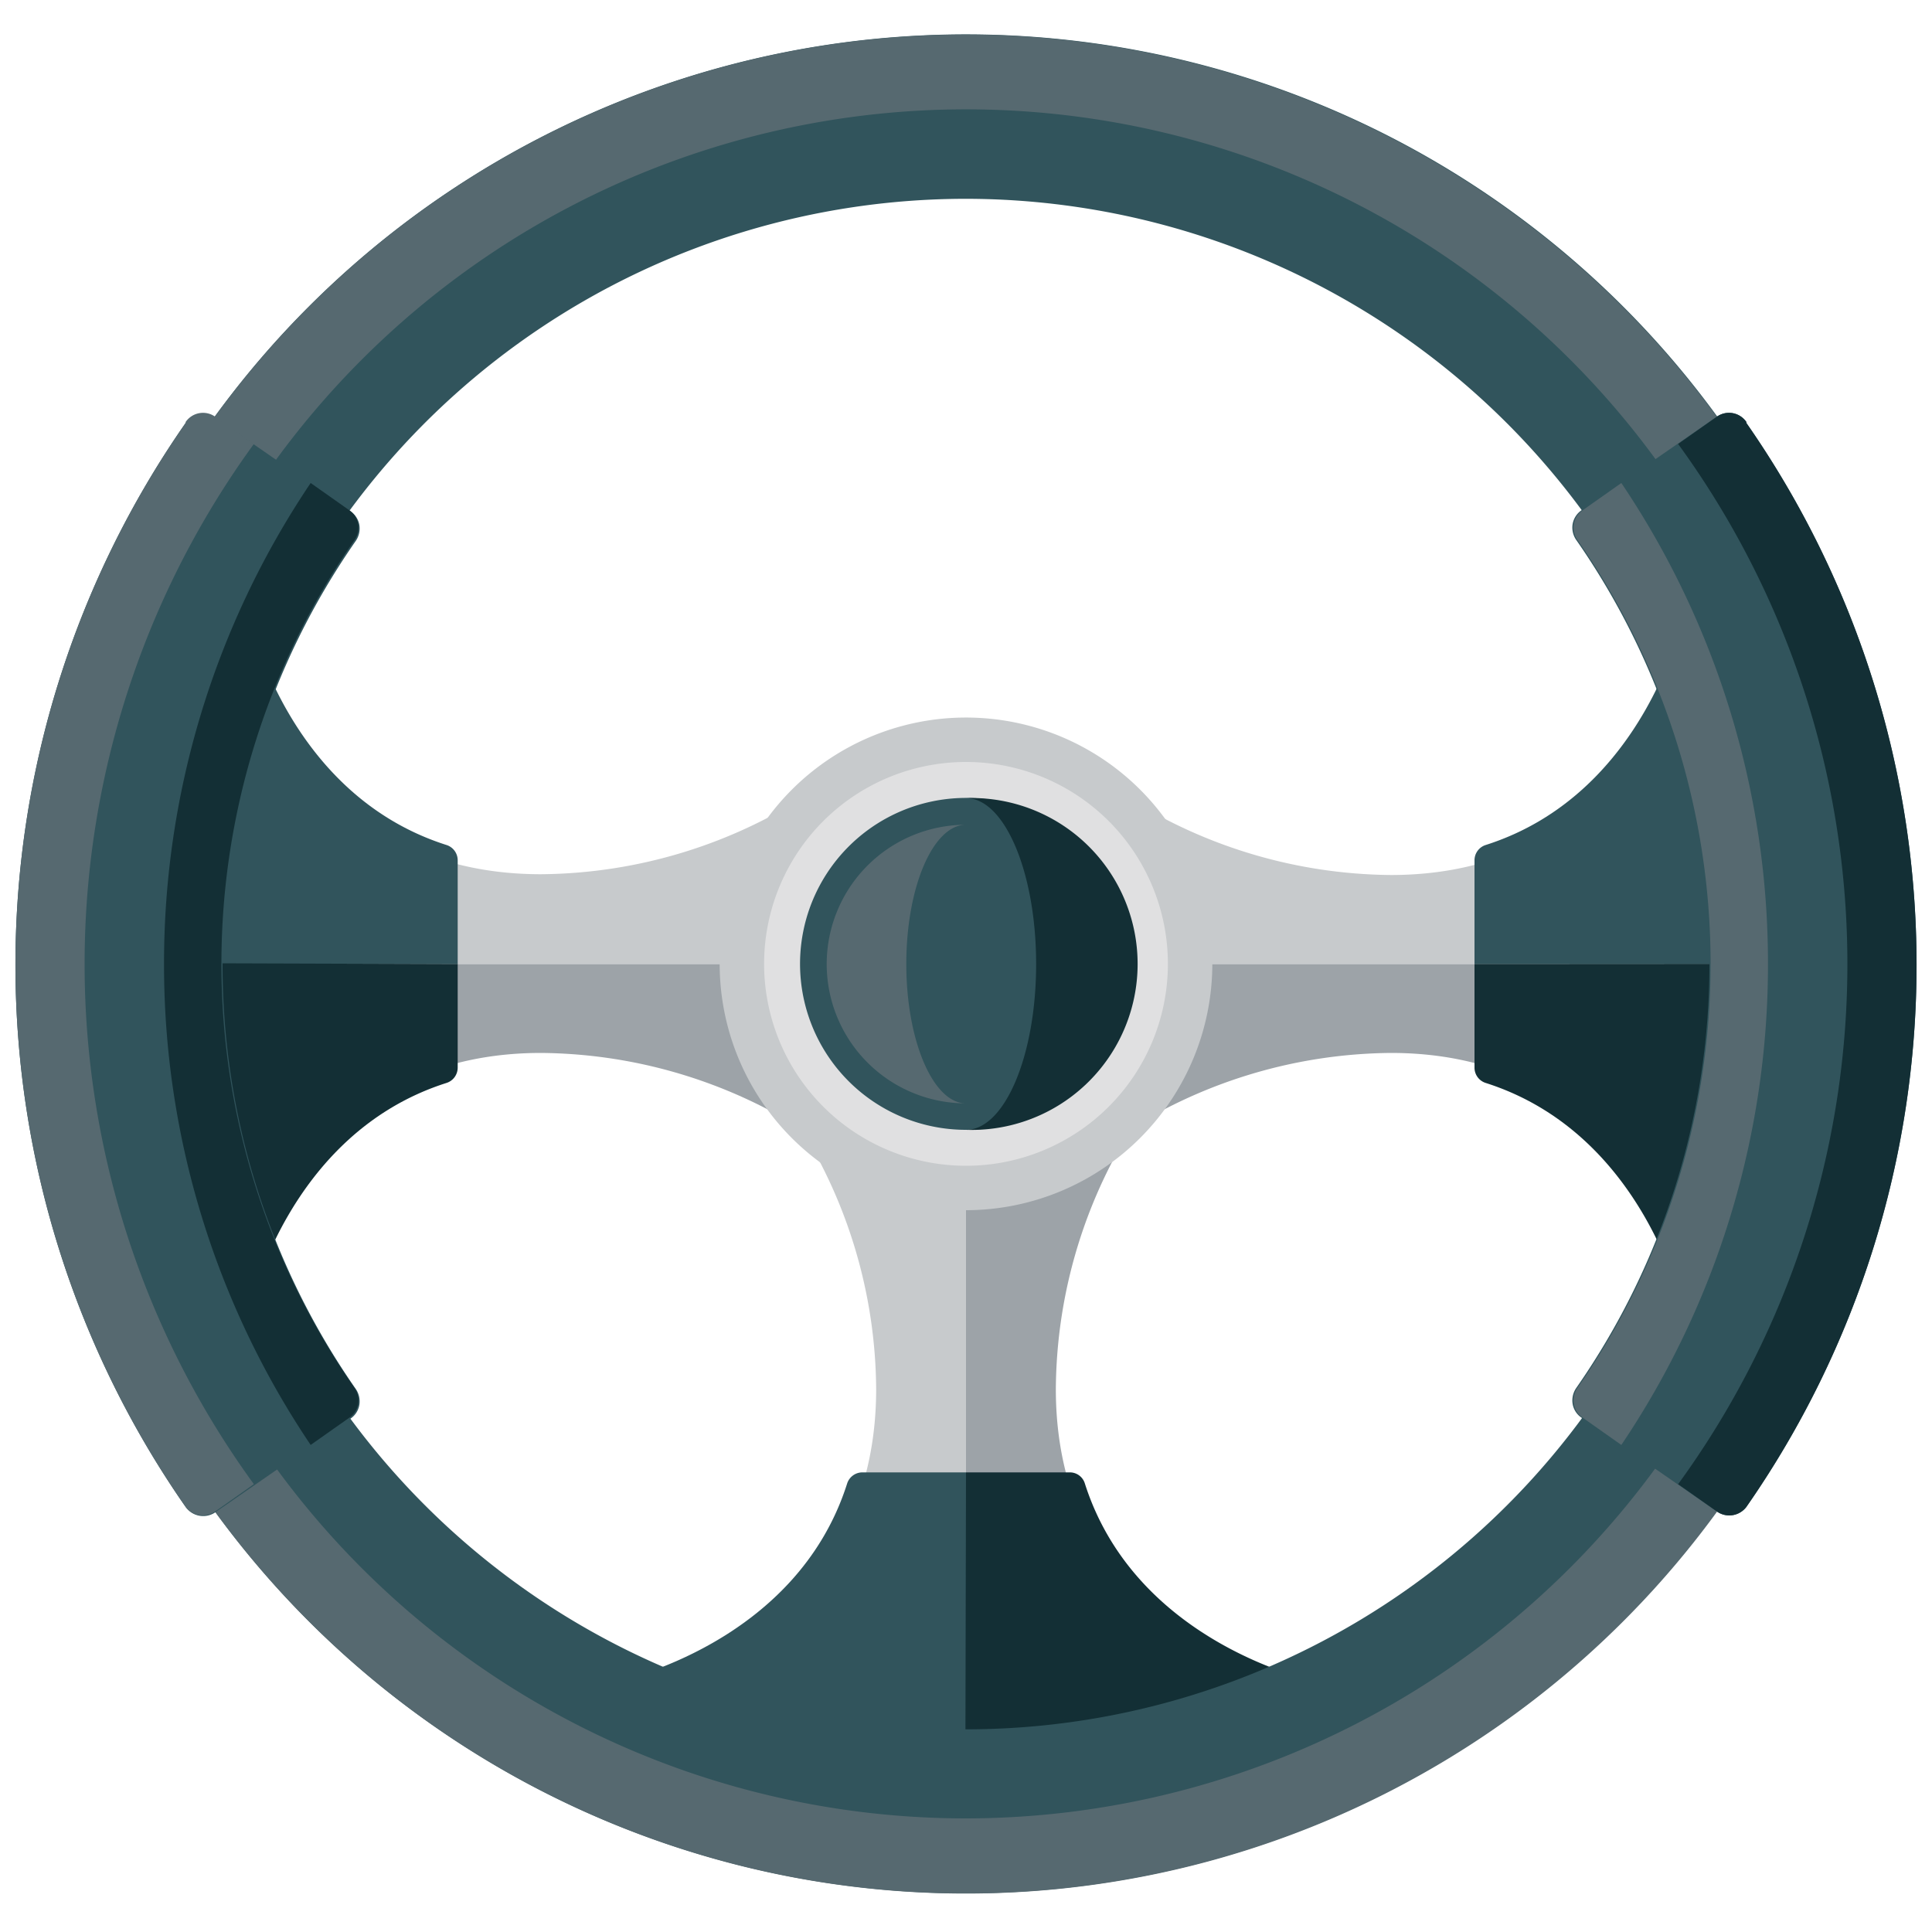 <svg id="Layer_1" data-name="Layer 1" xmlns="http://www.w3.org/2000/svg" viewBox="0 0 100 100"><defs><style>.cls-1{fill:#c7cacc;}.cls-2{fill:#9da3a8;}.cls-3{fill:#31545c;}.cls-4{fill:#132f35;}.cls-5{fill:#e0e0e1;}.cls-6{fill:#566970;}</style></defs><path class="cls-1" d="M50,49.9v44l-18-6s13.35-2.63,13.35-16A25.87,25.87,0,0,0,41,57.71Z"/><path class="cls-2" d="M50,49.9v44l18-6s-13.35-2.63-13.35-16A25.87,25.87,0,0,1,59,57.71Z"/><path class="cls-3" d="M50,76.21H44.64a.83.83,0,0,0-.79.57C41.21,85.1,32,87,31.89,87.05a.82.82,0,0,0-.1,1.59l18,6a.82.82,0,0,0,.26,0Z"/><path class="cls-4" d="M50,76.21h5.37a.81.81,0,0,1,.78.57C58.8,85.1,68,87,68.12,87.05a.84.84,0,0,1,.66.76.83.83,0,0,1-.56.83l-18,6a.75.75,0,0,1-.26,0Z"/><path class="cls-1" d="M50,49.9H6l6-18s2.63,13.35,16,13.35a25.87,25.87,0,0,0,14.18-4.37Z"/><path class="cls-2" d="M50,49.9H6l6,17.95S14.67,54.5,28,54.5a25.87,25.87,0,0,1,14.18,4.37Z"/><path class="cls-3" d="M23.69,49.9V44.53a.83.83,0,0,0-.57-.79c-8.32-2.64-10.25-11.86-10.27-12a.84.84,0,0,0-.76-.66.83.83,0,0,0-.83.56l-6,18a.84.84,0,0,0,0,.27Z"/><path class="cls-4" d="M23.69,49.9v5.36a.83.83,0,0,1-.57.79C14.8,58.69,12.87,67.92,12.85,68a.82.82,0,0,1-.76.66.83.83,0,0,1-.83-.56l-6-18a.82.82,0,0,1,0-.26Z"/><path class="cls-1" d="M50,49.9H94l-6-18S85.34,45.29,72,45.29a25.87,25.87,0,0,1-14.18-4.37Z"/><path class="cls-2" d="M50,49.9H94L88,67.85S85.34,54.5,72,54.5a25.87,25.87,0,0,0-14.18,4.37Z"/><path class="cls-3" d="M76.32,49.9V44.53a.83.83,0,0,1,.57-.79c8.31-2.64,10.25-11.86,10.27-12a.82.82,0,0,1,1.58-.1l6,18a.86.86,0,0,1,0,.27Z"/><path class="cls-4" d="M76.32,49.9v5.36a.83.83,0,0,0,.57.79c8.31,2.64,10.25,11.87,10.27,12a.81.81,0,0,0,.75.66.82.82,0,0,0,.83-.56l6-18a.85.85,0,0,0,0-.26Z"/><path class="cls-1" d="M50,62.64A12.75,12.75,0,1,1,62.75,49.9,12.76,12.76,0,0,1,50,62.64Z"/><path class="cls-5" d="M50,60.34A10.45,10.45,0,1,1,60.45,49.9,10.45,10.45,0,0,1,50,60.34Z"/><path class="cls-3" d="M50,58.48a8.59,8.59,0,1,1,8.59-8.58A8.6,8.6,0,0,1,50,58.48Z"/><path class="cls-4" d="M50,41.31c2,0,3.63,3.85,3.63,8.59S52,58.48,50,58.48a8.59,8.59,0,1,0,0-17.17Z"/><path class="cls-6" d="M46.91,49.9c0-4,1.39-7.21,3.09-7.21a7.21,7.21,0,1,0,0,14.42C48.3,57.11,46.91,53.87,46.91,49.9Z"/><path class="cls-3" d="M50,98A48.11,48.11,0,1,1,98.11,49.9,48.16,48.16,0,0,1,50,98Zm0-87.71A39.61,39.61,0,1,0,89.61,49.9,39.65,39.65,0,0,0,50,10.29Z"/><path class="cls-6" d="M50,1.79A48.11,48.11,0,1,0,98.11,49.9,48.16,48.16,0,0,0,50,1.79Zm0,92.33A44.23,44.23,0,1,1,94.23,49.9,44.27,44.27,0,0,1,50,94.12Z"/><path class="cls-3" d="M90.39,21.84a1.09,1.09,0,0,0-1.53-.27l-7,4.84a1.1,1.1,0,0,0-.46.71,1.13,1.13,0,0,0,.18.82,38.38,38.38,0,0,1,0,43.91,1.14,1.14,0,0,0-.18.82,1.08,1.08,0,0,0,.46.71l7,4.85A1.11,1.11,0,0,0,90.39,78a49.07,49.07,0,0,0,0-56.11Z"/><path class="cls-4" d="M90.39,21.84a1.09,1.09,0,0,0-1.53-.27l-2,1.41a45.74,45.74,0,0,1,0,53.84l2,1.41A1.11,1.11,0,0,0,90.39,78a49.07,49.07,0,0,0,0-56.11Z"/><path class="cls-6" d="M91.51,49.9A44.49,44.49,0,0,0,83.92,25l-2,1.41a1.1,1.1,0,0,0-.46.71,1.13,1.13,0,0,0,.18.82,38.38,38.38,0,0,1,0,43.91,1.14,1.14,0,0,0-.18.82,1.08,1.08,0,0,0,.46.71l2,1.41A44.48,44.48,0,0,0,91.51,49.9Z"/><path class="cls-3" d="M9.61,78a1.11,1.11,0,0,0,1.53.28l7-4.85a1.08,1.08,0,0,0,.46-.71,1.14,1.14,0,0,0-.18-.82,38.38,38.38,0,0,1,0-43.91,1.14,1.14,0,0,0,.18-.82,1.1,1.1,0,0,0-.46-.71l-7-4.84a1,1,0,0,0-.63-.2,1.1,1.1,0,0,0-.9.47A49.07,49.07,0,0,0,9.61,78Z"/><path class="cls-6" d="M9.61,21.84a1.09,1.09,0,0,1,1.53-.27l2,1.41a45.74,45.74,0,0,0,0,53.84l-2,1.41A1.11,1.11,0,0,1,9.61,78a49.07,49.07,0,0,1,0-56.11Z"/><path class="cls-4" d="M8.49,49.9A44.49,44.49,0,0,1,16.08,25l2,1.41a1.1,1.1,0,0,1,.46.71,1.13,1.13,0,0,1-.18.82,38.38,38.38,0,0,0,0,43.91,1.14,1.14,0,0,1,.18.82,1.08,1.08,0,0,1-.46.71l-2,1.41A44.48,44.48,0,0,1,8.49,49.9Z"/></svg>